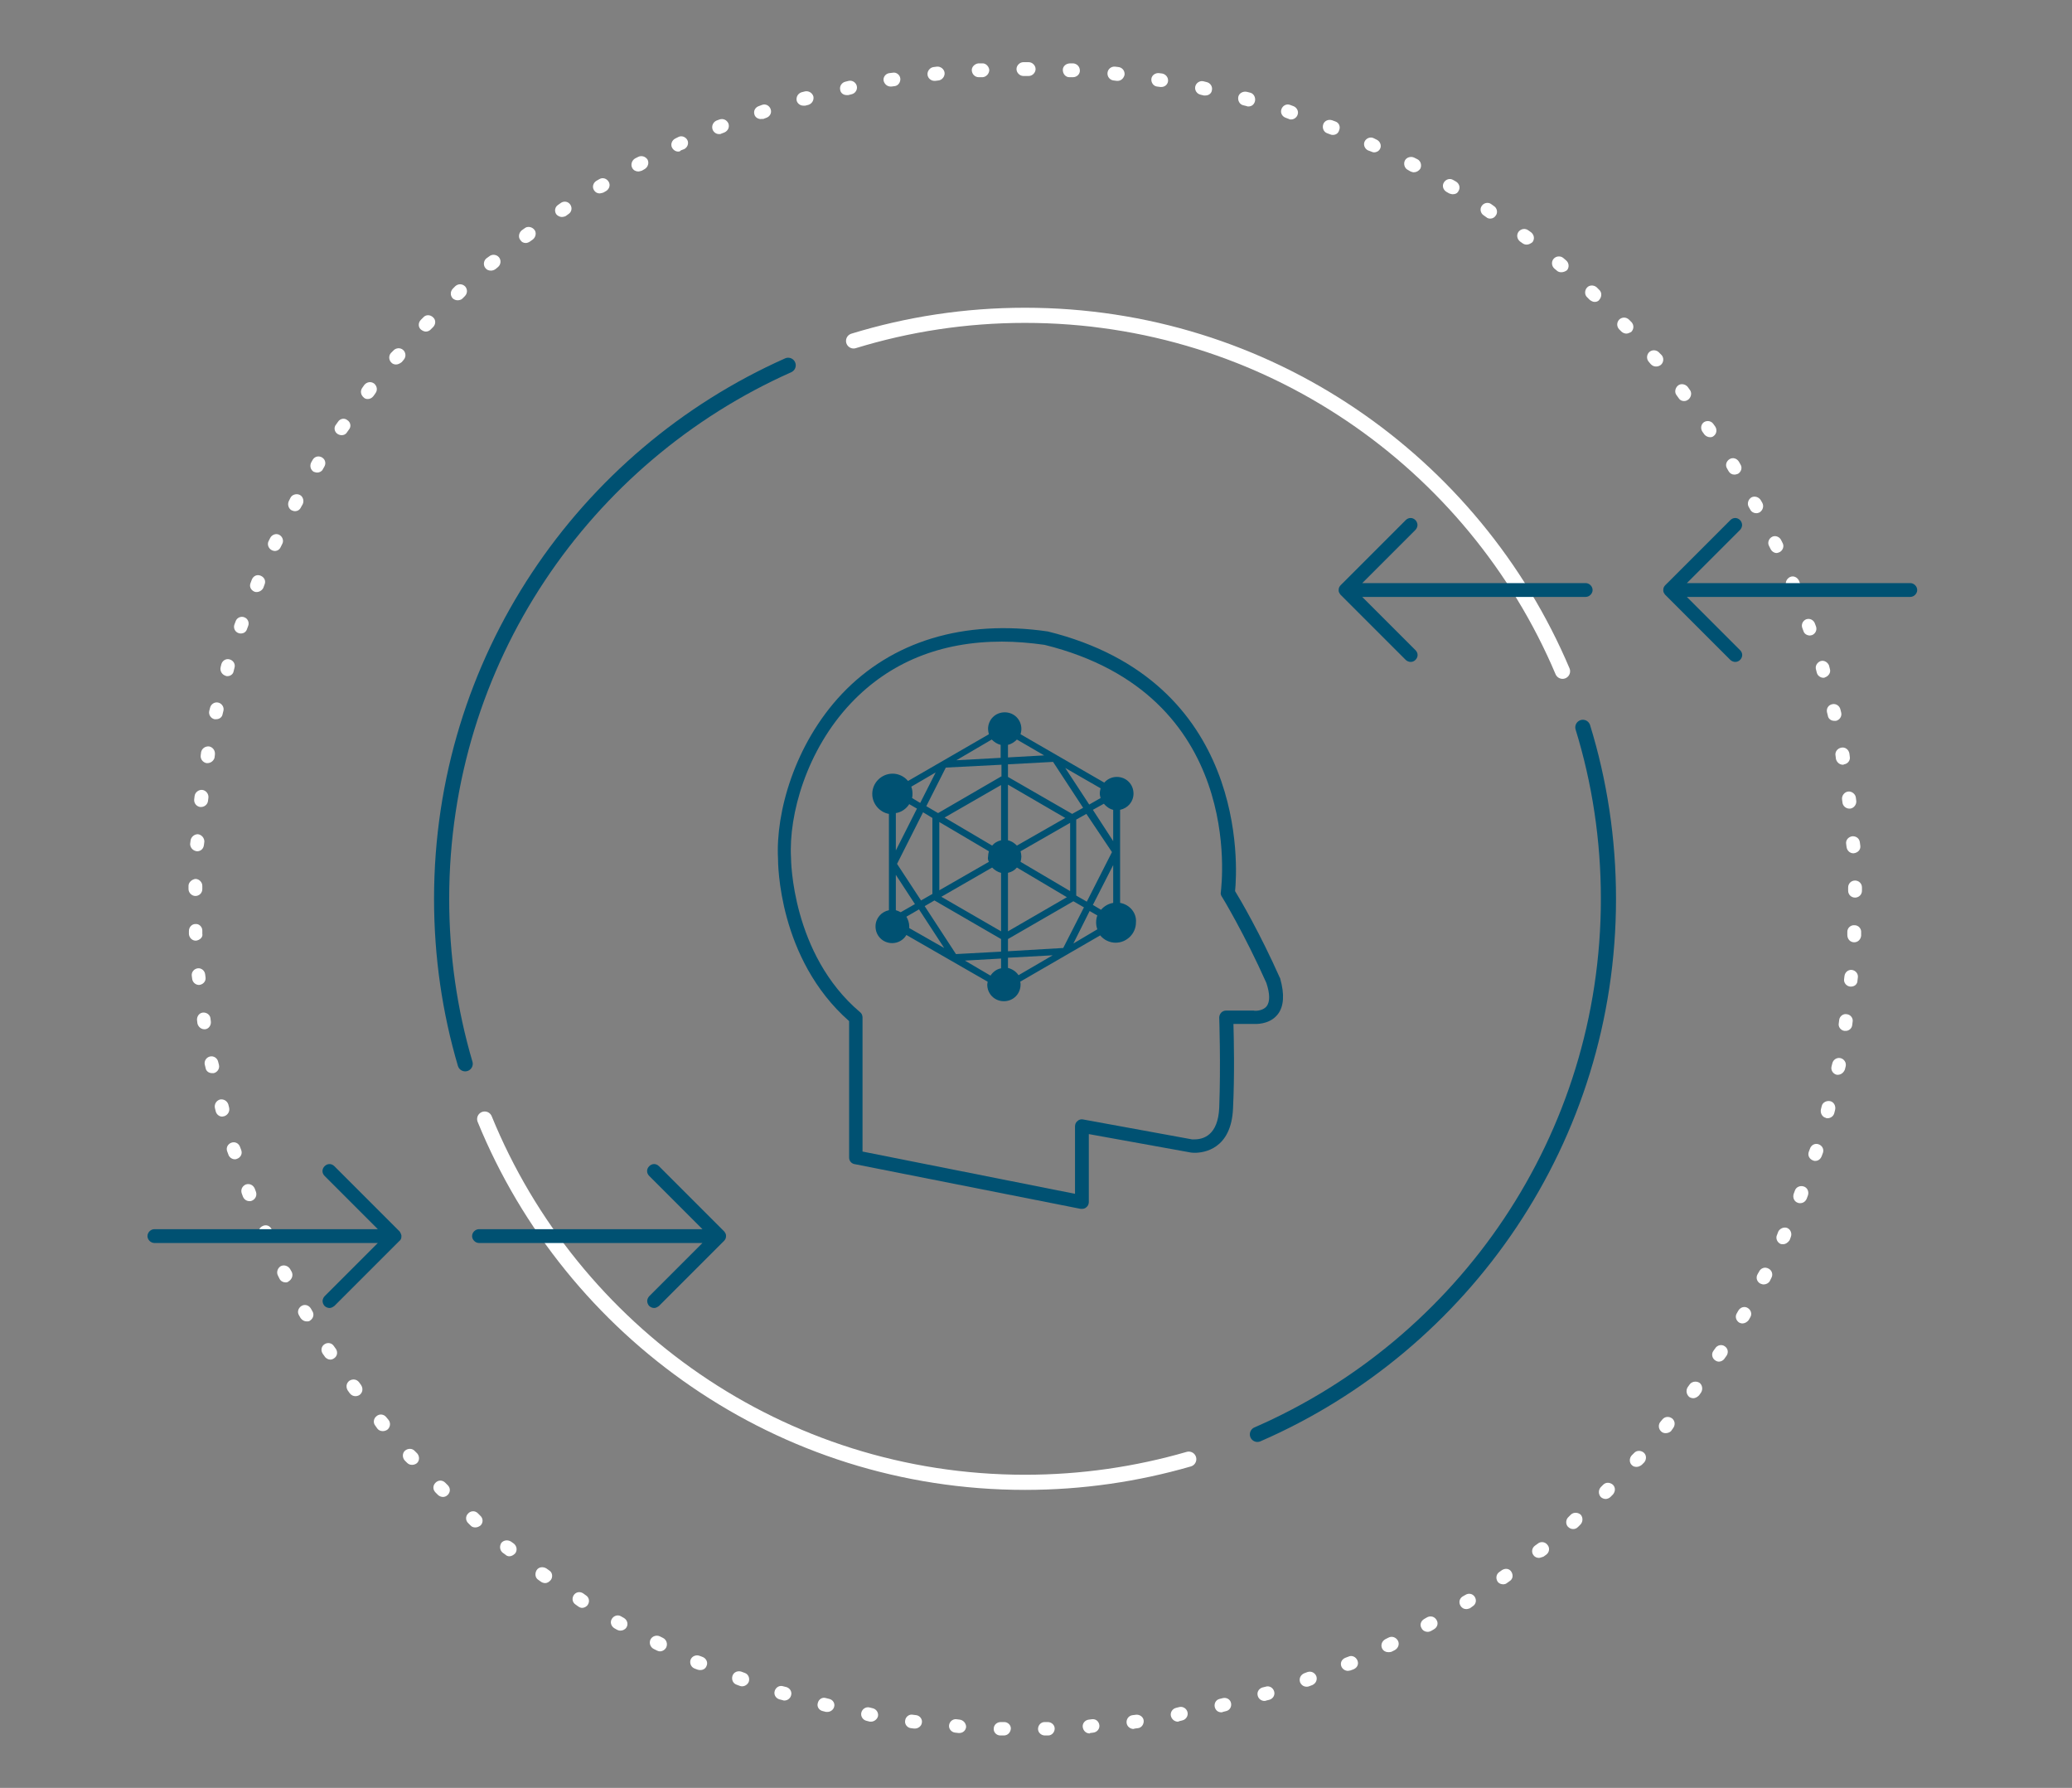 <?xml version="1.0" encoding="utf-8"?>
<!-- Generator: Adobe Illustrator 19.2.1, SVG Export Plug-In . SVG Version: 6.00 Build 0)  -->
<!DOCTYPE svg PUBLIC "-//W3C//DTD SVG 1.1//EN" "http://www.w3.org/Graphics/SVG/1.1/DTD/svg11.dtd">
<svg version="1.1" id="Layer_1" xmlns="http://www.w3.org/2000/svg" xmlns:xlink="http://www.w3.org/1999/xlink" x="0px" y="0px"
	 viewBox="0 0 510 440" style="enable-background:new 0 0 510 440;" xml:space="preserve">
<rect x="0" y="0" width="510" height="440" fill="#808080" stroke="none"/>
<style type="text/css">
	.st0{fill:none;stroke:#005172;stroke-width:3.727;stroke-linecap:round;stroke-linejoin:round;stroke-miterlimit:10;}
	.st1{fill:none;stroke:#FFFFFF;stroke-width:3.727;stroke-linecap:round;stroke-miterlimit:10;}
	.st2{fill:#005172;}
	.st3{fill:#FFFFFF;}
	.st4{fill:none;}
</style>
<path class="st0" d="M114.5,261.8c-3.8-12.9-5.8-26.5-5.8-40.6c0-58.6,35-108.9,85.3-131.3"/>
<path class="st1" d="M292.6,359.1c-12.8,3.7-26.3,5.7-40.3,5.7c-60.1,0-111.6-37-133-89.4"/>
<path class="st0" d="M389.6,179c4.1,13.3,6.3,27.5,6.3,42.2c0,59-35.6,109.7-86.4,131.8"/>
<path class="st1" d="M210.1,83.9c13.4-4.1,27.5-6.3,42.2-6.3c59.5,0,110.5,36.1,132.3,87.6"/>
<path class="st2" d="M161,321.9c-0.4,0-0.9-0.2-1.2-0.5s-0.5-0.8-0.5-1.2c0-0.4,0.2-0.9,0.5-1.2l13.1-13.1h-55
	c-0.9,0-1.7-0.8-1.7-1.7c0-0.9,0.8-1.7,1.7-1.7h55l-13.1-13.1c-0.7-0.7-0.7-1.7,0-2.4s1.7-0.7,2.4,0l16,16l0.1,0.1
	c0.2,0.3,0.4,0.6,0.4,0.9v0.3c0,0.4-0.2,0.8-0.5,1.1l-16,16C161.8,321.7,161.4,321.9,161,321.9L161,321.9z M347.2,162.9
	c-0.4,0-0.9-0.2-1.2-0.5l-16-16l-0.1-0.1c-0.2-0.3-0.4-0.6-0.4-0.9v-0.3c0-0.4,0.2-0.8,0.5-1.1l16-16c0.7-0.7,1.7-0.7,2.4,0
	c0.3,0.3,0.5,0.8,0.5,1.2s-0.2,0.9-0.5,1.2l-13.1,13.1h55c0.9,0,1.7,0.8,1.7,1.7s-0.8,1.7-1.7,1.7h-55l13.1,13.1
	c0.7,0.7,0.7,1.7,0,2.4C348.1,162.7,347.7,162.9,347.2,162.9L347.2,162.9z"/>
<path class="st3" d="M257.2,427.1c-0.9,0-1.7-0.7-1.7-1.6s0.7-1.7,1.6-1.7h0.8c0.9,0,1.7,0.7,1.7,1.6s-0.7,1.7-1.6,1.7H257.2z
	 M247.1,427.1C247,427.1,247,427.1,247.1,427.1h-0.9c-0.9,0-1.7-0.8-1.6-1.7c0-0.9,0.8-1.6,1.7-1.6h0.9c0.9,0,1.7,0.8,1.6,1.7
	C248.7,426.4,248,427.1,247.1,427.1z M268.2,426.6c-0.9,0-1.6-0.7-1.7-1.6s0.6-1.7,1.5-1.8l0.8-0.1c1-0.1,1.7,0.6,1.8,1.5
	c0.1,0.9-0.6,1.7-1.5,1.8l-0.8,0.1C268.3,426.6,268.2,426.6,268.2,426.6L268.2,426.6z M236.1,426.5H236l-0.9-0.1
	c-0.9-0.1-1.6-0.9-1.5-1.8s0.9-1.6,1.8-1.5l0.8,0.1c0.9,0.1,1.6,0.9,1.6,1.8C237.7,425.9,237,426.5,236.1,426.5L236.1,426.5z
	 M279,425.5c-0.8,0-1.6-0.6-1.7-1.5s0.5-1.8,1.5-1.9l0.8-0.1c0.9-0.1,1.8,0.5,1.9,1.4s-0.5,1.8-1.4,1.9l-0.8,0.1
	C279.2,425.4,279.1,425.5,279,425.5z M225.2,425.4H225l-0.8-0.1c-0.9-0.1-1.6-1-1.4-1.9c0.1-0.9,1-1.6,1.9-1.4l0.8,0.1
	c0.9,0.1,1.6,1,1.4,1.9C226.8,424.8,226,425.4,225.2,425.4z M289.9,423.7c-0.8,0-1.5-0.6-1.7-1.4c-0.2-0.9,0.4-1.8,1.3-2l0.8-0.2
	c0.9-0.2,1.8,0.4,2,1.3s-0.4,1.8-1.3,2l-0.8,0.2C290.1,423.7,290,423.7,289.9,423.7z M214.4,423.7h-0.3l-0.8-0.2
	c-0.9-0.2-1.5-1.1-1.3-2s1.1-1.5,2-1.3l0.8,0.2c0.9,0.2,1.5,1.1,1.3,2C215.9,423.1,215.2,423.7,214.4,423.7z M300.6,421.4
	c-0.8,0-1.4-0.5-1.6-1.3c-0.2-0.9,0.3-1.8,1.2-2l0.8-0.2c0.9-0.2,1.8,0.3,2,1.2c0.2,0.9-0.3,1.8-1.2,2l-0.8,0.2
	C300.9,421.4,300.7,421.4,300.6,421.4L300.6,421.4z M203.7,421.3h-0.4l-0.8-0.2c-0.9-0.2-1.5-1.1-1.2-2c0.2-0.9,1.1-1.5,2-1.2
	l0.8,0.2c0.9,0.2,1.5,1.1,1.2,2C205.1,420.8,204.4,421.3,203.7,421.3z M311.2,418.6c-0.7,0-1.4-0.5-1.6-1.2
	c-0.3-0.9,0.2-1.8,1.1-2.1l0.8-0.2c0.9-0.3,1.8,0.2,2.1,1.1c0.3,0.9-0.2,1.8-1.1,2.1l-0.8,0.2C311.5,418.6,311.3,418.6,311.2,418.6z
	 M193.1,418.5c-0.2,0-0.3,0-0.5-0.1l-0.8-0.2c-0.9-0.3-1.4-1.2-1.1-2.1c0.3-0.9,1.2-1.4,2.1-1.1l0.8,0.2c0.9,0.3,1.4,1.2,1.1,2.1
	C194.5,418,193.8,418.5,193.1,418.5z M321.6,415.1c-0.7,0-1.3-0.4-1.6-1.1c-0.3-0.9,0.1-1.8,1-2.2l0.8-0.3c0.9-0.3,1.8,0.1,2.2,1
	c0.3,0.9-0.1,1.8-1,2.2l-0.8,0.3C322,415.1,321.8,415.1,321.6,415.1z M182.7,415c-0.2,0-0.4,0-0.6-0.1l-0.8-0.3
	c-0.9-0.3-1.3-1.3-1-2.2c0.3-0.9,1.3-1.3,2.2-1l0.8,0.3c0.9,0.3,1.3,1.3,1,2.2C184,414.6,183.3,415,182.7,415L182.7,415z
	 M331.8,411.2c-0.7,0-1.3-0.4-1.6-1c-0.4-0.9,0-1.8,0.9-2.2l0.8-0.3c0.8-0.4,1.8,0,2.2,0.9c0.4,0.9,0,1.8-0.9,2.2l-0.8,0.3
	C332.2,411.1,332,411.2,331.8,411.2z M172.4,411c-0.2,0-0.4,0-0.7-0.1l-0.8-0.3c-0.9-0.4-1.2-1.4-0.9-2.2c0.4-0.9,1.4-1.2,2.2-0.9
	l0.8,0.3c0.9,0.4,1.3,1.4,0.9,2.2C173.7,410.6,173.1,411,172.4,411z M341.7,406.6c-0.6,0-1.2-0.3-1.5-0.9c-0.4-0.8-0.1-1.8,0.8-2.3
	l0.8-0.4c0.8-0.4,1.8-0.1,2.3,0.8c0.4,0.8,0.1,1.8-0.8,2.3l-0.8,0.4C342.2,406.6,342,406.6,341.7,406.6z M162.4,406.4
	c-0.2,0-0.5-0.1-0.7-0.2l-0.8-0.4c-0.8-0.4-1.2-1.4-0.8-2.3c0.4-0.8,1.4-1.2,2.3-0.8l0.8,0.4c0.8,0.4,1.2,1.4,0.8,2.3
	C163.7,406,163.1,406.4,162.4,406.4z M351.4,401.6c-0.6,0-1.2-0.3-1.5-0.9c-0.5-0.8-0.2-1.8,0.7-2.3l0.7-0.4
	c0.8-0.4,1.8-0.2,2.3,0.7c0.5,0.8,0.2,1.8-0.7,2.3l-0.7,0.4C352,401.5,351.7,401.6,351.4,401.6L351.4,401.6z M152.7,401.3
	c-0.3,0-0.6-0.1-0.8-0.2l-0.7-0.4c-0.8-0.5-1.1-1.5-0.6-2.3s1.5-1.1,2.3-0.6l0.7,0.4c0.8,0.5,1.1,1.5,0.6,2.3
	C153.9,401,153.3,401.3,152.7,401.3L152.7,401.3z M360.9,396c-0.6,0-1.1-0.3-1.4-0.8c-0.5-0.8-0.3-1.8,0.5-2.3l0.7-0.4
	c0.8-0.5,1.8-0.3,2.3,0.5s0.3,1.8-0.5,2.3l-0.7,0.5C361.5,395.9,361.2,396,360.9,396L360.9,396z M143.3,395.7
	c-0.3,0-0.6-0.1-0.9-0.3l-0.7-0.5c-0.8-0.5-1-1.5-0.5-2.3s1.5-1,2.3-0.5l0.7,0.5c0.8,0.5,1,1.5,0.5,2.3
	C144.4,395.4,143.8,395.7,143.3,395.7L143.3,395.7z M370,389.9c-0.5,0-1.1-0.2-1.4-0.7c-0.5-0.8-0.3-1.8,0.4-2.3l0.7-0.5
	c0.8-0.5,1.8-0.4,2.3,0.4s0.4,1.8-0.4,2.3l-0.7,0.5C370.7,389.8,370.3,389.9,370,389.9L370,389.9z M134.2,389.6
	c-0.3,0-0.7-0.1-1-0.3l-0.7-0.5c-0.8-0.5-0.9-1.6-0.4-2.4s1.6-0.9,2.4-0.4l0.7,0.5c0.8,0.5,0.9,1.6,0.4,2.3
	C135.2,389.3,134.7,389.6,134.2,389.6z M378.8,383.4c-0.5,0-1-0.2-1.3-0.6c-0.6-0.7-0.5-1.8,0.3-2.4l0.7-0.5
	c0.7-0.6,1.8-0.5,2.4,0.3c0.6,0.7,0.5,1.8-0.3,2.4l-0.7,0.5C379.5,383.2,379.1,383.4,378.8,383.4L378.8,383.4z M125.4,383
	c-0.4,0-0.7-0.1-1-0.4l-0.7-0.5c-0.7-0.6-0.8-1.6-0.3-2.4c0.6-0.7,1.6-0.8,2.4-0.3l0.7,0.5c0.7,0.6,0.9,1.6,0.3,2.4
	C126.4,382.7,125.9,383,125.4,383L125.4,383z M387.2,376.3c-0.5,0-0.9-0.2-1.3-0.6c-0.6-0.7-0.5-1.8,0.2-2.4l0.6-0.6
	c0.7-0.6,1.8-0.5,2.4,0.1c0.6,0.7,0.5,1.8-0.1,2.4l-0.6,0.6C388,376.2,387.6,376.3,387.2,376.3z M117,375.9c-0.4,0-0.8-0.1-1.1-0.4
	l-0.6-0.6c-0.7-0.6-0.8-1.7-0.1-2.4c0.6-0.7,1.7-0.8,2.4-0.1l0.6,0.6c0.7,0.6,0.8,1.7,0.1,2.4C117.9,375.7,117.5,375.9,117,375.9z
	 M395.2,368.9c-0.4,0-0.9-0.2-1.2-0.5c-0.6-0.7-0.6-1.7,0-2.4l0.6-0.6c0.7-0.7,1.7-0.6,2.4,0c0.7,0.7,0.6,1.7,0,2.4l-0.6,0.6
	C396.1,368.7,395.6,368.9,395.2,368.9L395.2,368.9z M109,368.4c-0.4,0-0.9-0.2-1.2-0.5l-0.6-0.6c-0.7-0.7-0.7-1.7,0-2.4
	s1.7-0.7,2.4,0l0.6,0.6c0.7,0.7,0.7,1.7,0,2.4C109.8,368.3,109.4,368.4,109,368.4z M402.8,361c-0.4,0-0.8-0.1-1.1-0.4
	c-0.7-0.6-0.7-1.7-0.1-2.4l0.6-0.6c0.6-0.7,1.7-0.7,2.4-0.1s0.7,1.7,0.1,2.4l-0.6,0.6C403.7,360.8,403.3,361,402.8,361z
	 M101.4,360.5c-0.5,0-0.9-0.2-1.2-0.5l-0.6-0.6c-0.6-0.7-0.6-1.8,0.1-2.4s1.8-0.6,2.4,0.1l0.6,0.6c0.6,0.7,0.6,1.8-0.1,2.4
	C102.2,360.4,101.8,360.5,101.4,360.5z M410,352.7c-0.4,0-0.8-0.1-1.1-0.4c-0.7-0.6-0.8-1.7-0.2-2.4l0.5-0.6
	c0.6-0.7,1.6-0.8,2.4-0.2c0.7,0.6,0.8,1.6,0.2,2.4l-0.5,0.7C411,352.5,410.5,352.7,410,352.7z M94.2,352.2c-0.5,0-1-0.2-1.3-0.6
	l-0.5-0.7c-0.6-0.7-0.5-1.8,0.3-2.4c0.7-0.6,1.8-0.5,2.4,0.3l0.5,0.6c0.6,0.7,0.5,1.8-0.2,2.4C95,352.1,94.6,352.2,94.2,352.2
	L94.2,352.2z M416.8,344.1c-0.3,0-0.7-0.1-1-0.3c-0.7-0.6-0.9-1.6-0.4-2.4l0.5-0.7c0.5-0.7,1.6-0.9,2.4-0.4c0.7,0.5,0.9,1.6,0.4,2.4
	l-0.5,0.7C417.8,343.8,417.3,344.1,416.8,344.1L416.8,344.1z M87.5,343.6c-0.5,0-1-0.2-1.4-0.7l-0.5-0.7c-0.5-0.8-0.4-1.8,0.4-2.4
	c0.8-0.5,1.8-0.4,2.4,0.4l0.5,0.7c0.5,0.8,0.4,1.8-0.4,2.4C88.2,343.5,87.8,343.6,87.5,343.6L87.5,343.6z M423.1,335.1
	c-0.3,0-0.6-0.1-0.9-0.3c-0.8-0.5-1-1.6-0.5-2.3l0.5-0.7c0.5-0.8,1.6-1,2.3-0.5c0.8,0.5,1,1.5,0.5,2.3l-0.5,0.7
	C424.2,334.8,423.6,335.1,423.1,335.1z M81.3,334.6c-0.5,0-1.1-0.3-1.4-0.8l-0.5-0.7c-0.5-0.8-0.3-1.8,0.5-2.3s1.8-0.3,2.3,0.5
	l0.5,0.7c0.5,0.8,0.3,1.8-0.5,2.3C81.9,334.5,81.6,334.6,81.3,334.6z M428.9,325.7c-0.3,0-0.6-0.1-0.8-0.2c-0.8-0.5-1.1-1.5-0.6-2.3
	l0.4-0.7c0.5-0.8,1.5-1.1,2.3-0.6s1.1,1.5,0.6,2.3l-0.4,0.7C430,325.4,429.4,325.7,428.9,325.7L428.9,325.7z M75.5,325.2
	c-0.6,0-1.1-0.3-1.5-0.8l-0.4-0.7c-0.5-0.8-0.2-1.8,0.6-2.3c0.8-0.5,1.8-0.2,2.3,0.6l0.4,0.7c0.5,0.8,0.2,1.8-0.6,2.3
	C76.1,325.2,75.8,325.2,75.5,325.2L75.5,325.2z M434.1,316.1c-0.3,0-0.5-0.1-0.8-0.2c-0.8-0.4-1.2-1.4-0.7-2.3l0.4-0.7
	c0.4-0.8,1.4-1.2,2.3-0.7c0.8,0.4,1.2,1.4,0.7,2.3l-0.4,0.8C435.3,315.8,434.7,316.1,434.1,316.1L434.1,316.1z M70.3,315.6
	c-0.6,0-1.2-0.3-1.5-0.9l-0.4-0.8c-0.4-0.8-0.1-1.8,0.7-2.3c0.8-0.4,1.8-0.1,2.3,0.7l0.4,0.7c0.4,0.8,0.1,1.8-0.7,2.3
	C70.8,315.6,70.5,315.6,70.3,315.6L70.3,315.6z M438.9,306.2c-0.2,0-0.5,0-0.7-0.1c-0.8-0.4-1.2-1.4-0.8-2.2l0.3-0.8
	c0.4-0.8,1.4-1.2,2.2-0.9c0.9,0.4,1.2,1.4,0.9,2.2l-0.3,0.8C440.1,305.8,439.5,306.2,438.9,306.2z M65.6,305.7c-0.6,0-1.3-0.4-1.5-1
	l-0.3-0.8c-0.4-0.9,0-1.8,0.9-2.2c0.9-0.4,1.8,0,2.2,0.9l0.3,0.8c0.4,0.8,0,1.8-0.9,2.2C66,305.7,65.8,305.7,65.6,305.7z
	 M443.1,296.1c-0.2,0-0.4,0-0.6-0.1c-0.9-0.3-1.3-1.3-1-2.2l0.3-0.8c0.3-0.9,1.3-1.3,2.2-1c0.9,0.3,1.3,1.3,1,2.2l-0.3,0.8
	C444.4,295.7,443.8,296.1,443.1,296.1z M61.4,295.6c-0.7,0-1.3-0.4-1.6-1.1l-0.3-0.8c-0.3-0.9,0.1-1.8,1-2.2c0.9-0.3,1.8,0.1,2.2,1
	l0.3,0.8c0.3,0.9-0.1,1.8-1,2.2C61.8,295.6,61.6,295.6,61.4,295.6z M446.8,285.7c-0.2,0-0.3,0-0.5-0.1c-0.9-0.3-1.4-1.2-1.1-2.1
	l0.3-0.8c0.3-0.9,1.2-1.4,2.1-1.1s1.4,1.2,1.1,2.1l-0.3,0.8C448.1,285.3,447.5,285.7,446.8,285.7z M57.8,285.3
	c-0.7,0-1.4-0.5-1.6-1.2l-0.3-0.8c-0.3-0.9,0.2-1.8,1.1-2.1c0.9-0.3,1.8,0.2,2.1,1.1l0.3,0.8c0.3,0.9-0.2,1.8-1.1,2.1
	C58.1,285.3,57.9,285.3,57.8,285.3z M449.8,275.2c-0.1,0-0.3,0-0.4-0.1c-0.9-0.2-1.4-1.2-1.2-2.1l0.2-0.8c0.2-0.9,1.2-1.4,2.1-1.2
	c0.9,0.2,1.4,1.2,1.2,2.1l-0.2,0.8C451.3,274.7,450.6,275.2,449.8,275.2L449.8,275.2z M54.7,274.8c-0.7,0-1.4-0.5-1.6-1.3l-0.2-0.8
	c-0.2-0.9,0.3-1.8,1.2-2.1c0.9-0.2,1.8,0.3,2.1,1.2l0.2,0.8c0.2,0.9-0.3,1.8-1.2,2.1C55,274.7,54.8,274.8,54.7,274.8L54.7,274.8z
	 M452.4,264.5h-0.3c-0.9-0.2-1.5-1.1-1.3-2l0.2-0.8c0.2-0.9,1.1-1.5,2-1.3s1.5,1.1,1.3,2l-0.2,0.8
	C453.8,264,453.1,264.5,452.4,264.5z M52.2,264.1c-0.8,0-1.5-0.5-1.6-1.3l-0.2-0.8c-0.2-0.9,0.4-1.8,1.3-2c0.9-0.2,1.8,0.4,2,1.3
	l0.2,0.8c0.2,0.9-0.4,1.8-1.3,2H52.2z M454.3,253.7H454c-0.9-0.1-1.6-1-1.4-1.9l0.1-0.8c0.1-0.9,1-1.6,1.9-1.4
	c0.9,0.1,1.6,1,1.4,1.9l-0.1,0.8C455.8,253.1,455.1,253.7,454.3,253.7z M50.3,253.3c-0.8,0-1.5-0.6-1.7-1.4l-0.1-0.8
	c-0.1-0.9,0.5-1.8,1.4-1.9c0.9-0.1,1.8,0.5,1.9,1.4l0.1,0.8c0.1,0.9-0.5,1.8-1.4,1.9H50.3z M455.6,242.8h-0.2
	c-0.9-0.1-1.6-0.9-1.5-1.8l0.1-0.8c0.1-0.9,0.9-1.6,1.8-1.5s1.6,0.9,1.5,1.8l-0.1,0.8C457.2,242.2,456.5,242.8,455.6,242.8
	L455.6,242.8z M49,242.4c-0.9,0-1.6-0.7-1.7-1.5l-0.1-0.8c-0.1-0.9,0.6-1.7,1.5-1.8s1.7,0.6,1.8,1.5l0.1,0.8
	C50.7,241.5,50,242.3,49,242.4L49,242.4z M456.4,231.9c-1,0-1.7-0.8-1.7-1.8v-0.8c0-0.9,0.8-1.7,1.8-1.6c0.9,0,1.7,0.8,1.6,1.8v0.8
	C458,231.2,457.3,231.9,456.4,231.9L456.4,231.9z M48.2,231.5c-0.9,0-1.6-0.7-1.7-1.6v-0.8c0-0.9,0.7-1.7,1.6-1.7
	c0.9-0.1,1.7,0.7,1.7,1.6v0.8C50,230.6,49.2,231.4,48.2,231.5C48.3,231.5,48.3,231.5,48.2,231.5z M456.6,220.9
	c-0.9,0-1.7-0.7-1.7-1.7v-0.8c0-0.9,0.7-1.7,1.7-1.7c0.9,0,1.7,0.7,1.7,1.7v0.8C458.3,220.2,457.5,220.9,456.6,220.9z M48.1,220.5
	c-0.9,0-1.7-0.8-1.7-1.7V218c0-0.9,0.9-1.6,1.7-1.7c0.9,0,1.7,0.8,1.7,1.7v0.8C49.8,219.8,49,220.5,48.1,220.5z M456.2,210
	c-0.9,0-1.6-0.7-1.7-1.6l-0.1-0.8c-0.1-0.9,0.6-1.7,1.6-1.8c1,0,1.7,0.6,1.8,1.6l0.1,0.8C458,209.1,457.3,209.9,456.2,210L456.2,210
	L456.2,210z M48.5,209.5L48.5,209.5c-1-0.1-1.7-0.9-1.7-1.8l0.1-0.8c0.1-0.9,0.9-1.6,1.8-1.6c0.9,0.1,1.6,0.9,1.6,1.8l-0.1,0.8
	C50.1,208.9,49.4,209.5,48.5,209.5z M455.2,199c-0.8,0-1.6-0.6-1.7-1.5l-0.1-0.8c-0.1-0.9,0.6-1.8,1.5-1.9c0.9-0.1,1.8,0.6,1.9,1.5
	l0.1,0.8c0.1,0.9-0.6,1.8-1.5,1.9H455.2L455.2,199z M49.5,198.6h-0.2c-0.9-0.1-1.6-0.9-1.5-1.9l0.1-0.8c0.1-0.9,1-1.6,1.9-1.5
	s1.6,1,1.5,1.9l-0.1,0.8C51.1,198,50.3,198.6,49.5,198.6z M453.6,188.2c-0.8,0-1.5-0.6-1.7-1.4l-0.1-0.8c-0.2-0.9,0.4-1.8,1.4-2
	c0.9-0.2,1.8,0.4,2,1.4l0.1,0.8c0.2,0.9-0.5,1.8-1.4,1.9C453.8,188.2,453.7,188.2,453.6,188.2z M51.1,187.8h-0.3
	c-0.9-0.2-1.5-1-1.4-1.9l0.1-0.8c0.2-0.9,1-1.5,2-1.4c0.9,0.2,1.5,1,1.4,2l-0.1,0.8C52.6,187.2,51.9,187.8,51.1,187.8L51.1,187.8z
	 M451.5,177.4c-0.8,0-1.5-0.5-1.6-1.3l-0.2-0.8c-0.2-0.9,0.3-1.8,1.3-2c0.9-0.2,1.8,0.4,2,1.3l0.2,0.8c0.2,0.9-0.4,1.8-1.3,2H451.5z
	 M53.2,177h-0.4c-0.9-0.2-1.5-1.1-1.3-2l0.2-0.8c0.2-0.9,1.1-1.5,2-1.3s1.5,1.1,1.3,2l-0.2,0.8C54.7,176.5,54,177,53.2,177z
	 M448.8,166.8c-0.7,0-1.4-0.5-1.6-1.2l-0.2-0.8c-0.3-0.9,0.3-1.8,1.1-2.1c0.9-0.3,1.8,0.3,2.1,1.1l0.2,0.8c0.3,0.9-0.3,1.8-1.2,2.1
	C449.1,166.8,448.9,166.8,448.8,166.8L448.8,166.8z M56,166.4c-0.2,0-0.3,0-0.5-0.1c-0.9-0.3-1.4-1.2-1.2-2.1l0.2-0.8
	c0.3-0.9,1.2-1.4,2.1-1.1c0.9,0.3,1.4,1.2,1.1,2.1l-0.2,0.8C57.4,165.9,56.7,166.4,56,166.4L56,166.4z M445.5,156.4
	c-0.7,0-1.4-0.4-1.6-1.1l-0.3-0.8c-0.3-0.9,0.2-1.8,1-2.1c0.9-0.3,1.8,0.2,2.1,1l0.3,0.8c0.3,0.9-0.2,1.8-1,2.1
	C445.9,156.3,445.7,156.4,445.5,156.4z M59.3,155.9c-0.2,0-0.4,0-0.6-0.1c-0.9-0.3-1.3-1.3-1-2.1l0.3-0.8c0.3-0.9,1.3-1.3,2.1-1
	c0.9,0.3,1.3,1.3,1,2.1l-0.3,0.8C60.6,155.5,60,155.9,59.3,155.9z M441.6,146.1c-0.7,0-1.3-0.4-1.6-1.1l-0.3-0.8
	c-0.4-0.9,0.1-1.8,0.9-2.2c0.9-0.4,1.8,0.1,2.2,0.9l0.3,0.8c0.3,0.9-0.1,1.8-0.9,2.2C442.1,146.1,441.9,146.1,441.6,146.1
	L441.6,146.1z M63.2,145.7c-0.2,0-0.4,0-0.6-0.1c-0.9-0.4-1.3-1.3-0.9-2.2l0.3-0.8c0.4-0.9,1.3-1.3,2.2-0.9c0.9,0.4,1.3,1.3,0.9,2.2
	l-0.3,0.8C64.5,145.3,63.8,145.7,63.2,145.7z M437.3,136.1c-0.6,0-1.2-0.4-1.5-1l-0.4-0.8c-0.4-0.8,0-1.8,0.8-2.2s1.8,0,2.2,0.8
	l0.4,0.8c0.4,0.8,0,1.8-0.8,2.2C437.7,136,437.5,136.1,437.3,136.1z M67.6,135.6c-0.2,0-0.5-0.1-0.7-0.2c-0.8-0.4-1.2-1.4-0.8-2.2
	l0.4-0.8c0.4-0.8,1.4-1.2,2.2-0.8c0.8,0.4,1.2,1.4,0.8,2.2l-0.4,0.8C68.8,135.3,68.2,135.6,67.6,135.6z M432.3,126.3
	c-0.6,0-1.2-0.3-1.5-0.9l-0.4-0.7c-0.4-0.8-0.1-1.8,0.7-2.3c0.8-0.4,1.8-0.1,2.3,0.7l0.4,0.7c0.4,0.8,0.1,1.8-0.7,2.3
	C432.9,126.2,432.6,126.3,432.3,126.3z M72.6,125.8c-0.3,0-0.5-0.1-0.8-0.2c-0.8-0.4-1.1-1.5-0.7-2.3l0.4-0.8
	c0.4-0.8,1.5-1.1,2.3-0.7s1.1,1.5,0.7,2.3l-0.4,0.7C73.8,125.5,73.2,125.8,72.6,125.8z M426.9,116.8c-0.6,0-1.1-0.3-1.4-0.8
	l-0.4-0.7c-0.5-0.8-0.2-1.8,0.6-2.3c0.8-0.5,1.8-0.2,2.3,0.6l0.4,0.7c0.5,0.8,0.2,1.8-0.6,2.3C427.5,116.7,427.2,116.8,426.9,116.8z
	 M78.1,116.3c-0.3,0-0.6-0.1-0.9-0.2c-0.8-0.5-1-1.5-0.6-2.3l0.4-0.7c0.5-0.8,1.5-1,2.3-0.5s1,1.5,0.5,2.3l-0.4,0.7
	C79.2,116,78.6,116.3,78.1,116.3z M420.9,107.6c-0.5,0-1.1-0.3-1.4-0.7l-0.5-0.7c-0.5-0.8-0.3-1.8,0.4-2.3c0.8-0.5,1.8-0.3,2.3,0.4
	l0.5,0.7c0.5,0.8,0.3,1.8-0.4,2.3C421.6,107.5,421.3,107.6,420.9,107.6z M84.1,107.1c-0.3,0-0.7-0.1-1-0.3c-0.8-0.5-1-1.6-0.4-2.3
	l0.5-0.7c0.5-0.8,1.6-1,2.3-0.4c0.8,0.5,1,1.6,0.4,2.3l-0.5,0.7C85.1,106.9,84.6,107.1,84.1,107.1z M414.5,98.7
	c-0.5,0-1-0.2-1.3-0.7l-0.5-0.7c-0.6-0.7-0.4-1.8,0.3-2.4c0.7-0.6,1.8-0.4,2.4,0.3l0.5,0.7c0.6,0.7,0.4,1.8-0.3,2.4
	C415.2,98.6,414.9,98.7,414.5,98.7z M90.5,98.2c-0.4,0-0.7-0.1-1-0.4c-0.7-0.6-0.9-1.6-0.3-2.4l0.5-0.7c0.6-0.7,1.6-0.9,2.4-0.3
	c0.7,0.6,0.9,1.6,0.3,2.4l-0.5,0.7C91.5,98,91,98.2,90.5,98.2z M407.6,90.2c-0.5,0-0.9-0.2-1.3-0.6l-0.5-0.6
	c-0.6-0.7-0.5-1.8,0.2-2.4s1.8-0.5,2.4,0.2l0.6,0.6c0.6,0.7,0.5,1.8-0.2,2.4C408.4,90.1,408,90.2,407.6,90.2z M97.5,89.7
	c-0.4,0-0.8-0.1-1.1-0.4c-0.7-0.6-0.8-1.7-0.2-2.4l0.6-0.6c0.6-0.7,1.7-0.8,2.4-0.2c0.7,0.6,0.8,1.7,0.2,2.4l-0.5,0.6
	C98.4,89.5,97.9,89.7,97.5,89.7z M400.3,82.1c-0.4,0-0.9-0.2-1.2-0.5l-0.6-0.6c-0.6-0.7-0.6-1.7,0.1-2.4c0.7-0.6,1.7-0.6,2.4,0.1
	l0.6,0.6c0.6,0.7,0.6,1.7-0.1,2.4C401.1,81.9,400.7,82.1,400.3,82.1L400.3,82.1z M104.8,81.6c-0.4,0-0.8-0.2-1.2-0.5
	c-0.7-0.6-0.7-1.7,0-2.4l0.6-0.6c0.6-0.7,1.7-0.7,2.4,0c0.7,0.6,0.7,1.7,0,2.4l-0.6,0.6C105.7,81.4,105.3,81.6,104.8,81.6z
	 M392.5,74.3c-0.4,0-0.8-0.2-1.2-0.5l-0.6-0.6c-0.7-0.6-0.7-1.7-0.1-2.4s1.7-0.7,2.4-0.1l0.6,0.6c0.7,0.6,0.7,1.7,0.1,2.4
	C393.4,74.2,392.9,74.3,392.5,74.3L392.5,74.3z M112.6,73.9c-0.4,0-0.9-0.2-1.2-0.5c-0.6-0.7-0.6-1.7,0.1-2.4l0.6-0.6
	c0.7-0.6,1.7-0.6,2.4,0.1c0.6,0.7,0.6,1.7-0.1,2.4l-0.6,0.6C113.5,73.8,113,73.9,112.6,73.9z M384.3,67c-0.4,0-0.8-0.1-1.1-0.4
	l-0.6-0.5c-0.7-0.6-0.8-1.7-0.2-2.4c0.6-0.7,1.7-0.8,2.4-0.2l0.7,0.6c0.7,0.6,0.8,1.7,0.2,2.4C385.3,66.8,384.8,67,384.3,67z
	 M120.8,66.6c-0.5,0-1-0.2-1.3-0.6c-0.6-0.7-0.5-1.8,0.2-2.4l0.7-0.5c0.7-0.6,1.8-0.5,2.4,0.2s0.5,1.8-0.2,2.4l-0.6,0.5
	C121.6,66.5,121.2,66.6,120.8,66.6z M375.8,60.2c-0.4,0-0.7-0.1-1-0.3l-0.7-0.5c-0.7-0.6-0.9-1.6-0.3-2.4c0.6-0.7,1.6-0.9,2.4-0.3
	l0.7,0.5c0.7,0.6,0.9,1.6,0.3,2.4C376.8,59.9,376.3,60.2,375.8,60.2z M129.4,59.8c-0.5,0-1-0.2-1.3-0.7c-0.6-0.7-0.4-1.8,0.3-2.4
	l0.7-0.5c0.7-0.6,1.8-0.4,2.4,0.3c0.6,0.7,0.4,1.8-0.3,2.4l-0.7,0.5C130.1,59.7,129.7,59.8,129.4,59.8L129.4,59.8z M366.8,53.8
	c-0.3,0-0.7-0.1-0.9-0.3l-0.7-0.5c-0.8-0.5-1-1.6-0.5-2.3c0.5-0.8,1.6-1,2.3-0.5l0.7,0.5c0.8,0.5,1,1.6,0.5,2.3
	C367.9,53.5,367.4,53.8,366.8,53.8z M138.3,53.4c-0.5,0-1.1-0.3-1.4-0.7c-0.5-0.8-0.3-1.8,0.5-2.3l0.7-0.5c0.8-0.5,1.8-0.3,2.3,0.5
	s0.3,1.8-0.5,2.3l-0.7,0.5C139,53.3,138.6,53.4,138.3,53.4L138.3,53.4z M357.6,47.8c-0.3,0-0.6-0.1-0.9-0.2l-0.7-0.4
	c-0.8-0.5-1.1-1.5-0.6-2.3s1.5-1.1,2.3-0.6l0.7,0.4c0.8,0.5,1.1,1.5,0.6,2.3C358.7,47.6,358.2,47.8,357.6,47.8z M147.6,47.6
	c-0.6,0-1.1-0.3-1.4-0.8c-0.5-0.8-0.2-1.8,0.6-2.3l0.7-0.4c0.8-0.5,1.8-0.2,2.3,0.6s0.2,1.8-0.6,2.3l-0.7,0.4
	C148.1,47.5,147.8,47.6,147.6,47.6L147.6,47.6z M348,42.4c-0.3,0-0.5-0.1-0.8-0.2l-0.7-0.4c-0.8-0.4-1.1-1.5-0.7-2.3
	s1.5-1.1,2.3-0.7l0.8,0.4c0.8,0.4,1.1,1.5,0.7,2.3C349.2,42.1,348.6,42.4,348,42.4L348,42.4z M157.1,42.2c-0.6,0-1.2-0.3-1.5-0.9
	c-0.4-0.8-0.1-1.8,0.7-2.3l0.8-0.4c0.8-0.4,1.8-0.1,2.3,0.7c0.4,0.8,0.1,1.8-0.7,2.3L158,42C157.6,42.1,157.4,42.2,157.1,42.2
	L157.1,42.2z M338.2,37.5c-0.2,0-0.5-0.1-0.7-0.2l-0.8-0.3c-0.8-0.4-1.2-1.4-0.8-2.2c0.4-0.8,1.4-1.2,2.2-0.8l0.8,0.4
	c0.8,0.4,1.2,1.4,0.8,2.2C339.4,37.2,338.8,37.5,338.2,37.5z M166.9,37.3c-0.6,0-1.2-0.4-1.5-1c-0.4-0.8,0-1.8,0.8-2.2l0.8-0.4
	c0.8-0.4,1.8,0,2.2,0.8s0,1.8-0.8,2.2l-0.8,0.3C167.4,37.3,167.1,37.3,166.9,37.3z M328.1,33.2c-0.2,0-0.4,0-0.6-0.1l-0.8-0.3
	c-0.9-0.3-1.3-1.3-1-2.2c0.3-0.9,1.3-1.3,2.2-1l0.8,0.3c0.9,0.3,1.3,1.3,0.9,2.2C329.4,32.8,328.8,33.2,328.1,33.2z M177,33
	c-0.7,0-1.3-0.4-1.6-1.1c-0.3-0.9,0.1-1.8,0.9-2.2l0.8-0.3c0.9-0.3,1.8,0.1,2.2,1c0.3,0.9-0.1,1.8-1,2.2l-0.8,0.3
	C177.4,33,177.2,33,177,33L177,33z M317.8,29.4c-0.2,0-0.4,0-0.5-0.1l-0.8-0.3c-0.9-0.3-1.4-1.2-1.1-2.1s1.2-1.4,2.1-1.1l0.8,0.3
	c0.9,0.3,1.4,1.3,1.1,2.1C319.2,28.9,318.5,29.4,317.8,29.4z M187.3,29.3c-0.7,0-1.4-0.4-1.6-1.1c-0.3-0.9,0.2-1.8,1.1-2.1l0.8-0.3
	c0.9-0.3,1.8,0.2,2.1,1.1s-0.2,1.8-1.1,2.1l-0.8,0.3C187.6,29.2,187.4,29.3,187.3,29.3z M307.3,26.2c-0.2,0-0.3,0-0.5-0.1l-0.8-0.2
	c-0.9-0.2-1.4-1.2-1.2-2.1c0.2-0.9,1.2-1.4,2.1-1.2l0.8,0.2c0.9,0.2,1.4,1.2,1.2,2.1C308.7,25.7,308.1,26.2,307.3,26.2z M197.7,26
	c-0.7,0-1.4-0.5-1.6-1.2c-0.2-0.9,0.3-1.8,1.2-2.1l0.8-0.2c0.9-0.2,1.8,0.3,2.1,1.2c0.2,0.9-0.3,1.8-1.2,2.1l-0.8,0.2H197.7z
	 M296.7,23.5h-0.4l-0.8-0.2c-0.9-0.2-1.5-1.1-1.3-2s1.1-1.5,2-1.3l0.8,0.2c0.9,0.2,1.5,1.1,1.3,2C298.2,23,297.5,23.5,296.7,23.5z
	 M208.4,23.4c-0.8,0-1.5-0.5-1.6-1.3c-0.2-0.9,0.4-1.8,1.3-2l0.8-0.2c0.9-0.2,1.8,0.4,2,1.3s-0.4,1.8-1.3,2l-0.8,0.2H208.4z
	 M285.9,21.4h-0.3l-0.8-0.1c-0.9-0.1-1.5-1-1.4-1.9s1-1.5,1.9-1.4l0.8,0.1c0.9,0.2,1.5,1,1.4,1.9C287.4,20.8,286.7,21.4,285.9,21.4z
	 M219.2,21.3c-0.8,0-1.5-0.6-1.7-1.4c-0.2-0.9,0.5-1.8,1.4-1.9l0.8-0.1c0.9-0.2,1.8,0.5,1.9,1.4c0.1,0.9-0.5,1.8-1.4,1.9l-0.8,0.1
	H219.2z M275.1,19.9h-0.2l-0.8-0.1c-0.9-0.1-1.6-0.9-1.5-1.9c0.1-0.9,0.9-1.6,1.9-1.5l0.8,0.1c0.9,0.1,1.6,0.9,1.5,1.9
	C276.6,19.3,275.9,19.9,275.1,19.9L275.1,19.9z M230,19.9c-0.8,0-1.6-0.6-1.7-1.5c-0.1-0.9,0.6-1.8,1.5-1.9l0.8-0.1
	c0.9-0.1,1.8,0.6,1.9,1.5c0.1,0.9-0.6,1.8-1.5,1.9l-0.8,0.1H230z M264.1,19h-0.9c-0.9,0-1.6-0.8-1.6-1.8c0-0.9,0.8-1.6,1.8-1.6h0.8
	c0.9,0.1,1.6,0.8,1.6,1.8C265.8,18.3,265,19,264.1,19L264.1,19z M240.9,19c-0.9,0-1.6-0.7-1.7-1.6c-0.1-0.9,0.7-1.7,1.6-1.8h0.9
	c0.9-0.1,1.7,0.7,1.8,1.6c0,0.9-0.7,1.7-1.6,1.8L240.9,19C241,19,241,19,240.9,19z M253.2,18.7h-1.3c-0.9,0-1.7-0.8-1.7-1.7
	c0-0.9,0.8-1.7,1.7-1.7h1.3c0.9,0,1.7,0.8,1.7,1.7S254.1,18.7,253.2,18.7z"/>
<g>
	<path class="st4" d="M231.7,220.7l14.7,8.5v-14.4c-0.9-0.2-1.6-0.7-2.2-1.3L231.7,220.7z M227.6,223.1l7.7,11.7l11.1-0.6v-3.1
		l-16.4-9.4L227.6,223.1z M231.2,202.3V219l12.2-7c-0.1-0.4-0.2-0.8-0.2-1.3s0.1-0.9,0.2-1.3L231.2,202.3L231.2,202.3z M244.2,208
		c0.6-0.6,1.3-1.1,2.2-1.3V193l-13.9,8L244.2,208z M270.9,196.3c-0.1-0.3-0.2-0.7-0.2-1.1c0-0.4,0.1-0.9,0.2-1.3l-8.7-5.1l5.9,9
		L270.9,196.3L270.9,196.3z M228,198.4l2.9,1.7l15.5-9v-2.9l-13.7,0.7L228,198.4z M265,220.3l2.6,1.6l6.1-12.2l-6.2-9.5l-2.5,1.4
		V220.3z M235.4,187.1l11-0.6v-3.2c-0.9-0.2-1.6-0.7-2.2-1.3L235.4,187.1z M224.5,196.3l2,1.2l3.8-7.5l-6,3.4
		c0.2,0.5,0.3,1.1,0.3,1.7C224.6,195.6,224.6,196,224.5,196.3L224.5,196.3z M243.8,240c0.6-0.9,1.5-1.5,2.6-1.8v-2.4l-8.9,0.5
		L243.8,240L243.8,240z M223.8,197.9c-0.7,1.1-1.9,2-3.3,2.2v9.2l5.2-10.3L223.8,197.9L223.8,197.9z M223,225.7
		c0.5,0.7,0.7,1.5,0.7,2.4v0.4l8.6,4.9l-6.2-9.5L223,225.7L223,225.7z M220.5,215.3v8.7c0.4,0.1,0.8,0.3,1.2,0.5l3.5-2L220.5,215.3z
		 M226.7,221.6l2.8-1.6v-18.6v-0.1l-2.3-1.4l-6.4,12.7L226.7,221.6L226.7,221.6z M271,223.9c0.7-0.9,1.8-1.5,3-1.7V213l-5,9.8
		L271,223.9L271,223.9z M271.6,197.8l-2.7,1.5l5,7.7v-7.7C273,199.1,272.2,198.5,271.6,197.8z M270.2,225.4l-1.9-1.1l-4,8l6-3.4
		c-0.2-0.5-0.3-1.1-0.3-1.7C269.9,226.5,270,225.9,270.2,225.4L270.2,225.4z"/>
	<path class="st4" d="M300.8,220.6c-0.2-0.3-0.3-0.7-0.2-1.1c0.3-2,6-48.5-43.4-60.8c-3.5-0.5-7-0.8-10.5-0.8
		c-15.1,0-27.6,5.1-37.1,15.1c-11,11.7-15.4,27.5-14.8,38.1c0,0.3,0.1,23.7,17,38c0.4,0.3,0.6,0.8,0.6,1.3v33l52.3,10.4v-16.6
		c0-0.5,0.2-1,0.6-1.3s0.9-0.5,1.4-0.4l26.8,4.9h0.6c2.1,0,5.8-1,6.1-7.8c0.4-10.5,0-22.1,0-22.2c0-0.5,0.2-0.9,0.5-1.2
		s0.8-0.5,1.2-0.5h6.8c0.1,0,2.2,0.2,3.2-1.1c0.8-1.1,0.8-3.1,0.1-5.7C306.5,229.8,300.9,220.7,300.8,220.6L300.8,220.6z M274.8,232
		c-1.5,0-2.9-0.7-3.8-1.8l-19.7,11.4c0,0.2,0.1,0.5,0.1,0.7c0,2.3-1.8,4.1-4.1,4.1s-4.1-1.8-4.1-4.1c0-0.2,0-0.5,0.1-0.7l-20-11.5
		c-0.7,1.2-2,2-3.5,2c-2.3,0-4.1-1.8-4.1-4.1c0-2,1.4-3.6,3.3-4v-23.9c-2.3-0.4-4.1-2.4-4.1-4.9c0-2.7,2.2-5,5-5
		c1.5,0,2.9,0.7,3.8,1.8l19.9-11.5c-0.1-0.4-0.2-0.8-0.2-1.3c0-2.3,1.8-4.1,4.1-4.1s4.1,1.8,4.1,4.1c0,0.4-0.1,0.9-0.2,1.3
		l20.6,11.9c0.8-0.8,1.8-1.4,3.1-1.4c2.3,0,4.1,1.8,4.1,4.1c0,2-1.4,3.6-3.3,4V222c2.3,0.4,4.1,2.4,4.1,4.9
		C279.8,229.8,277.5,232,274.8,232L274.8,232z"/>
	<path class="st4" d="M264.2,221.8l-16.1,9.3v3l13.6-0.7l5.1-10L264.2,221.8z M248.1,238.3c1.1,0.2,2,0.9,2.6,1.8l8.4-4.8l-11,0.6
		V238.3z M266.6,198.8l-7.4-11.3l-11.1,0.6v3l15.8,9.2L266.6,198.8z M263.3,219.3v-16.8l-12.2,7c0.1,0.4,0.2,0.8,0.2,1.3
		s-0.1,0.9-0.2,1.3L263.3,219.3z M250.3,182c-0.6,0.6-1.3,1.1-2.2,1.3v3.1l8.9-0.5L250.3,182L250.3,182z M262.2,201.3l-14.1-8.2
		v13.7c0.9,0.2,1.6,0.7,2.2,1.3L262.2,201.3z M250.3,213.6c-0.6,0.6-1.3,1.1-2.2,1.3v14.4l14.5-8.4L250.3,213.6z"/>
	<path class="st2" d="M315.1,240.8c0-0.1,0-0.1-0.1-0.2c-4.8-10.8-9.7-19.2-11-21.3c0.6-5.9,3.2-51.7-46.1-63.9
		c-20.7-3-38.4,2.4-50.7,15.4c-11.7,12.4-16.3,29.3-15.7,40.5c0,1,0,24.6,17.5,40v33.6c0,0.8,0.6,1.5,1.4,1.6l55.6,11h0.3
		c0.4,0,0.8-0.1,1.1-0.4c0.4-0.3,0.6-0.8,0.6-1.3v-16.7l24.9,4.5c0,0,0.4,0.1,1.2,0.1c2.1,0,9-0.8,9.4-11c0.4-8.2,0.2-17,0.1-20.7
		h5.4c1.1,0,3.9-0.2,5.6-2.5C316,247.6,316.2,244.7,315.1,240.8L315.1,240.8z M311.8,247.6c-1,1.3-3.1,1.2-3.2,1.1h-6.8
		c-0.5,0-0.9,0.2-1.2,0.5c-0.3,0.3-0.5,0.8-0.5,1.2c0,0.1,0.4,11.7,0,22.2c-0.3,6.8-3.9,7.8-6.1,7.8h-0.6l-26.8-4.9
		c-0.5-0.1-1,0-1.4,0.4c-0.4,0.3-0.6,0.8-0.6,1.3v16.6l-52.3-10.4v-33c0-0.5-0.2-1-0.6-1.3c-16.9-14.3-17-37.7-17-38
		c-0.6-10.6,3.8-26.5,14.8-38.1c9.5-10,22-15.1,37.1-15.1c3.4,0,7,0.3,10.5,0.8c49.4,12.2,43.6,58.8,43.4,60.8
		c-0.1,0.4,0,0.8,0.2,1.1c0.1,0.1,5.6,9.2,11,21.3C312.6,244.6,312.6,246.5,311.8,247.6z"/>
	<path class="st2" d="M275.7,222.2v-22.9c1.9-0.4,3.3-2,3.3-4c0-2.3-1.8-4.1-4.1-4.1c-1.2,0-2.3,0.5-3.1,1.4l-20.6-11.9
		c0.1-0.4,0.2-0.8,0.2-1.3c0-2.3-1.8-4.1-4.1-4.1s-4.1,1.8-4.1,4.1c0,0.4,0.1,0.9,0.2,1.3l-19.9,11.5c-0.9-1.1-2.3-1.8-3.8-1.8
		c-2.7,0-5,2.2-5,5c0,2.4,1.8,4.5,4.1,4.9V224c-1.9,0.4-3.3,2-3.3,4c0,2.3,1.8,4.1,4.1,4.1c1.5,0,2.8-0.8,3.5-2l20,11.5
		c0,0.2-0.1,0.5-0.1,0.7c0,2.3,1.8,4.1,4.1,4.1s4.1-1.8,4.1-4.1c0-0.2,0-0.5-0.1-0.7l19.7-11.4c0.9,1.1,2.3,1.8,3.8,1.8
		c2.7,0,5-2.2,5-5C279.8,224.6,278,222.6,275.7,222.2L275.7,222.2z M230.3,190.1l-3.8,7.5l-2-1.2c0.1-0.4,0.1-0.7,0.1-1.1
		c0-0.6-0.1-1.2-0.3-1.7L230.3,190.1z M227.2,199.9l2.3,1.4V220l-2.8,1.6l-5.9-9L227.2,199.9z M220.5,200.1c1.4-0.2,2.6-1.1,3.3-2.2
		l1.9,1.1l-5.2,10.3V200.1L220.5,200.1z M221.7,224.5c-0.4-0.2-0.8-0.4-1.2-0.5v-8.7l4.7,7.2L221.7,224.5z M223.8,228.4V228
		c0-0.9-0.3-1.7-0.7-2.4l3.1-1.8l6.2,9.5L223.8,228.4L223.8,228.4z M246.4,238.3c-1.1,0.2-2,0.9-2.6,1.8l-6.3-3.7l8.9-0.5
		L246.4,238.3L246.4,238.3z M246.4,234.2l-11.1,0.6l-7.7-11.8l2.4-1.4l16.4,9.5L246.4,234.2L246.4,234.2z M243.4,212.1l-12.2,7
		v-16.8l12.2,7.2c-0.1,0.4-0.2,0.9-0.2,1.3C243.1,211.3,243.2,211.7,243.4,212.1z M246.4,229.2l-14.7-8.5l12.5-7.2
		c0.6,0.6,1.3,1.1,2.2,1.3V229.2z M246.4,206.8c-0.9,0.2-1.6,0.6-2.2,1.3l-11.7-6.9l13.9-8V206.8L246.4,206.8z M246.4,191.1l-15.5,9
		l-2.9-1.7l4.8-9.5l13.7-0.7v2.9H246.4z M246.4,186.5l-11,0.6l8.7-5.1c0.6,0.6,1.3,1.1,2.2,1.3v3.2H246.4z M270.9,194
		c-0.1,0.4-0.2,0.8-0.2,1.3c0,0.4,0.1,0.7,0.2,1.1l-2.8,1.6l-5.9-9L270.9,194L270.9,194z M273.7,209.7l-6.2,12.2l-2.6-1.5v-18.7
		l2.5-1.4L273.7,209.7L273.7,209.7z M248.1,183.3c0.9-0.2,1.6-0.7,2.2-1.3l6.7,3.9l-8.9,0.5V183.3L248.1,183.3z M248.1,188.1
		l11.1-0.6l7.4,11.3l-2.7,1.5l-15.8-9.1L248.1,188.1L248.1,188.1z M251.2,209.5l12.2-7v16.8l-12.2-7.2c0.1-0.4,0.2-0.9,0.2-1.3
		S251.3,209.9,251.2,209.5L251.2,209.5z M248.1,193.1l14.1,8.2l-11.9,6.8c-0.6-0.6-1.3-1.1-2.2-1.3L248.1,193.1L248.1,193.1z
		 M248.1,214.8c0.9-0.2,1.6-0.6,2.2-1.3l12.3,7.3l-14.5,8.4V214.8z M250.7,240c-0.6-0.9-1.5-1.5-2.6-1.8v-2.5l11-0.6L250.7,240
		L250.7,240z M248.1,234.1v-3l16.1-9.3l2.6,1.5l-5.1,10L248.1,234.1z M264.2,232.2l4-8l1.9,1.1c-0.2,0.5-0.3,1.1-0.3,1.7
		c0,0.6,0.1,1.2,0.3,1.7L264.2,232.2z M274,222.2c-1.2,0.2-2.2,0.8-3,1.7l-2-1.2l5-9.8V222.2z M274,207l-5-7.7l2.7-1.5
		c0.6,0.7,1.4,1.3,2.3,1.5V207z"/>
</g>
<g>
	<path class="st2" d="M81.1,321.9c-0.4,0-0.9-0.2-1.2-0.5c-0.3-0.3-0.5-0.8-0.5-1.2c0-0.4,0.2-0.9,0.5-1.2L93,305.9H38
		c-0.9,0-1.7-0.8-1.7-1.7c0-0.9,0.8-1.7,1.7-1.7h55l-13.1-13.1c-0.7-0.7-0.7-1.7,0-2.4s1.7-0.7,2.4,0l16,16l0.1,0.1
		c0.2,0.3,0.3,0.6,0.4,0.9v0.4c0,0.4-0.2,0.8-0.5,1l-16,16C81.9,321.7,81.5,321.9,81.1,321.9L81.1,321.9z"/>
</g>
<g>
	<path class="st2" d="M427.1,162.9c-0.4,0-0.9-0.2-1.2-0.5l-16-16l-0.1-0.1c-0.2-0.3-0.4-0.6-0.4-0.9v-0.3c0-0.4,0.2-0.8,0.5-1.1
		l16-16c0.7-0.7,1.7-0.7,2.4,0c0.3,0.3,0.5,0.8,0.5,1.2s-0.2,0.9-0.5,1.2l-13.1,13.1h55c0.9,0,1.7,0.8,1.7,1.7s-0.8,1.7-1.7,1.7h-55
		l13.1,13.1c0.7,0.7,0.7,1.7,0,2.4C428,162.7,427.6,162.9,427.1,162.9L427.1,162.9z"/>
</g>
</svg>
